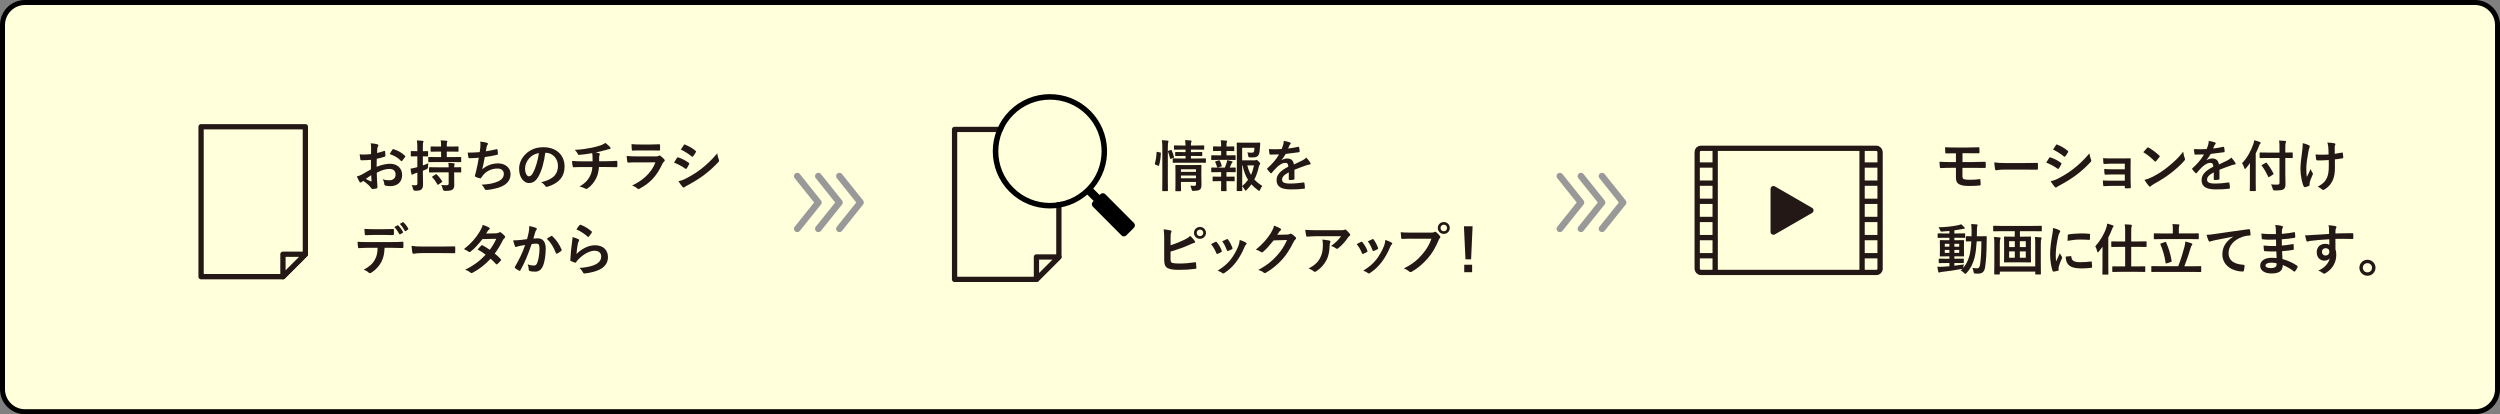 <?xml version="1.0" encoding="UTF-8"?><svg id="_レイヤー_2" xmlns="http://www.w3.org/2000/svg" viewBox="0 0 1000 165.69"><rect x="0" y="0" width="1000" height="165.69" fill="#808080" stroke="none"/><defs><style>.cls-1{stroke:#999;stroke-width:2.65px;}.cls-1,.cls-2{stroke-linecap:round;stroke-linejoin:round;}.cls-1,.cls-3{fill:none;}.cls-2,.cls-3{stroke:#231815;stroke-width:2.12px;}.cls-2,.cls-4{fill:#ffffdc;}.cls-3{stroke-miterlimit:10;}.cls-5,.cls-6,.cls-4{stroke-width:0px;}.cls-6{fill:#231815;}</style></defs><g id="object"><rect class="cls-4" x="1" y="1" width="998" height="163.69" rx="9" ry="9"/><path class="cls-5" d="m990,2c4.41,0,8,3.59,8,8v145.69c0,4.41-3.59,8-8,8H10c-4.41,0-8-3.59-8-8V10C2,5.59,5.59,2,10,2h980m0-2H10C4.48,0,0,4.48,0,10v145.69c0,5.52,4.48,10,10,10h980c5.52,0,10-4.48,10-10V10c0-5.52-4.48-10-10-10h0Z"/><path class="cls-6" d="m464.04,60.97c.29.07.33.11.31.36-.09,1.82-.31,3.49-.75,4.87-.07.22-.11.2-.36.09l-1.07-.44c-.29-.11-.31-.22-.24-.44.38-1.2.62-2.73.71-4.51,0-.22.04-.2.36-.13l1.04.22Zm.89-1.53c0-1.58-.02-2.29-.18-3.36.84.02,1.55.07,2.29.16.22.02.36.11.36.22,0,.16-.04.29-.11.44-.11.29-.16.84-.16,2.47v12.91c0,2.51.04,3.78.04,3.89,0,.25-.02.27-.24.27h-1.8c-.22,0-.24-.02-.24-.27,0-.11.04-1.38.04-3.87v-12.86Zm3.35.58c.24-.09.31-.07.4.13.38.87.69,1.73.91,2.64.07.22.04.27-.24.38l-.93.33c-.29.11-.36.11-.4-.13-.22-1.02-.49-1.84-.82-2.69-.09-.24-.07-.29.22-.38l.87-.29Zm4.07,5.07c-2.15,0-2.89.02-3.02.02-.22,0-.24,0-.24-.24v-1.27c0-.22.02-.24.24-.24.13,0,.87.04,3.02.04h1.87v-1.02h-1.11c-2,0-2.64.04-2.8.04-.22,0-.24-.02-.24-.27v-1.11c0-.22.02-.24.24-.24.16,0,.8.04,2.8.04h1.11v-1h-1.47c-2.09,0-2.8.04-2.93.04-.22,0-.24-.02-.24-.25v-1.2c0-.24.02-.27.24-.27.13,0,.84.04,2.93.04h1.47c-.02-.78-.07-1.4-.16-2.18.82.02,1.44.07,2.2.16.24.02.36.13.36.22,0,.22-.11.4-.16.58-.07.22-.09.58-.09,1.22h2.13c2.07,0,2.78-.04,2.91-.04.24,0,.27.02.27.27v1.2c0,.22-.02.25-.27.25-.13,0-.84-.04-2.91-.04h-2.13v1h1.51c1.98,0,2.64-.04,2.78-.04.22,0,.24.02.24.24v1.11c0,.25-.02.27-.24.27-.13,0-.8-.04-2.78-.04h-1.51v1.02h2.75c2.13,0,2.89-.04,3-.04.22,0,.24.02.24.24v1.27c0,.24-.02.24-.24.24-.11,0-.87-.02-3-.02h-6.78Zm8.2,5.73c0,1.11.04,2.4.04,3.09,0,.87-.13,1.47-.58,1.87-.38.33-.91.51-2.53.56-.69.02-.71.02-.87-.69-.09-.42-.29-1-.51-1.38.51.04,1.11.07,1.51.07.64,0,.78-.22.78-.67v-.89h-6.02v1.02c0,1.56.04,2.29.04,2.4,0,.25-.02.27-.27.27h-1.73c-.24,0-.27-.02-.27-.27,0-.11.04-.78.04-2.35v-5.2c0-1.55-.04-2.27-.04-2.4,0-.24.02-.27.27-.27.13,0,.8.04,2.75.04h4.42c1.96,0,2.6-.04,2.75-.04.22,0,.24.02.24.27,0,.13-.04.96-.04,2.6v1.98Zm-8.18-3.11v1.04h6.02v-1.04h-6.02Zm6.02,3.6v-1.09h-6.02v1.09h6.02Z"/><path class="cls-6" d="m488.46,62.13v-1.75h-.6c-1.71,0-2.27.04-2.4.04-.22,0-.24-.02-.24-.25v-1.4c0-.2.02-.22.24-.22.13,0,.69.04,2.4.04h.6v-.04c0-.93-.02-1.64-.16-2.44.82.02,1.56.07,2.2.16.24.02.36.11.36.22,0,.16-.07.27-.13.4-.11.2-.13.49-.13,1.11v.6h.49c1.71,0,2.27-.04,2.4-.04.2,0,.22.02.22.22v1.4c0,.22-.02.25-.22.25-.13,0-.69-.04-2.4-.04h-.49v1.75h.76c1.91,0,2.51-.04,2.64-.04.22,0,.24.02.24.27v1.38c0,.22-.02.25-.24.25-.13,0-.73-.04-2.64-.04h-4c-1.87,0-2.49.04-2.6.04-.24,0-.27-.02-.27-.25v-1.38c0-.24.02-.27.27-.27.11,0,.73.04,2.6.04h1.11Zm0,8.55v-1.82h-1.13c-1.87,0-2.49.04-2.6.04-.22,0-.24-.02-.24-.27v-1.38c0-.22.02-.24.24-.24.11,0,.73.04,2.6.04h2.62c.27-.64.51-1.31.71-1.96.09-.29.16-.62.22-1.04.62.11,1.29.27,1.87.44.22.07.31.13.31.24s-.07.2-.16.27c-.11.09-.22.27-.29.42-.24.62-.42,1.04-.71,1.62,1.47,0,2-.04,2.13-.04.22,0,.24.02.24.24v1.38c0,.24-.02.27-.24.27-.13,0-.73-.04-2.62-.04h-.82v1.82h.6c1.73,0,2.29-.04,2.42-.04.22,0,.24.02.24.24v1.38c0,.22-.02.25-.24.25-.13,0-.69-.04-2.42-.04h-.6v1.44c0,1.49.04,2.2.04,2.31,0,.22-.02.24-.24.24h-1.73c-.22,0-.24-.02-.24-.24,0-.13.04-.82.04-2.31v-1.44h-.73c-1.73,0-2.31.04-2.44.04-.22,0-.24-.02-.24-.25v-1.38c0-.22.02-.24.24-.24.13,0,.71.04,2.44.04h.73Zm-1.16-3.71c-.09.02-.18.04-.24.04-.11,0-.2-.09-.24-.25-.22-.73-.44-1.33-.71-1.89-.11-.25-.07-.27.2-.36l1.22-.38c.24-.07.31-.02.4.16.31.62.56,1.24.76,1.93.07.22.07.29-.22.38l-1.16.36Zm14.37-2.82c.36,0,.51-.02.62-.09s.2-.09.33-.09.31.07.84.6c.53.56.62.71.62.87,0,.18-.07.27-.16.38-.18.2-.27.36-.38.84-.44,1.96-1,3.62-1.8,5.13.89.98,1.93,1.8,3.18,2.58-.33.38-.62.89-.87,1.51-.16.33-.24.49-.38.49-.09,0-.22-.09-.44-.24-1-.75-1.87-1.53-2.67-2.4-.56.78-1.18,1.51-1.89,2.24-.22.2-.33.31-.44.31-.13,0-.22-.16-.4-.47-.31-.58-.64-1-.96-1.31.02,1.04.04,1.62.04,1.71,0,.2-.02.22-.24.22h-1.71c-.24,0-.27-.02-.27-.22,0-.16.04-1.62.04-4.64v-9.58c0-3.04-.04-4.55-.04-4.71,0-.22.02-.24.27-.24.13,0,1,.04,2.75.04h3.58c1.78,0,2.38-.04,2.51-.04.22,0,.31.07.29.29-.04.42-.04.76-.07,1.13-.09,1.84-.2,2.73-.49,3.33-.42.87-1.04,1.18-2.42,1.18-.38,0-.78,0-1.18-.02-.51-.04-.53-.04-.62-.58-.11-.64-.24-1.13-.36-1.42.64.09,1.2.13,1.73.13.58,0,.8-.13.93-.58.11-.38.16-.87.16-1.38h-4.91v5.02h4.78Zm-4.78,10.29c.93-.82,1.71-1.64,2.33-2.51-.98-1.53-1.71-3.38-2.18-5.78h-.16v8.29Zm2.02-8.29c.38,1.49.87,2.73,1.49,3.8.53-1.13.89-2.38,1.2-3.8h-2.69Z"/><path class="cls-6" d="m517.79,71.5c0,.24-.13.36-.42.4-.29.04-.96.11-1.58.11-.2,0-.29-.13-.29-.36,0-.8,0-1.91.02-2.71-1.98,1.02-2.69,1.89-2.69,2.95,0,.93.75,1.53,3.09,1.53,2.04,0,3.82-.2,5.53-.44.2-.02.29.04.31.25.11.51.2,1.29.2,1.82.02.27-.07.42-.24.42-1.91.25-3.35.29-5.51.29-3.64,0-5.58-1.09-5.58-3.67,0-2.13,1.33-3.69,4.69-5.42-.07-1.13-.33-1.58-1.33-1.53-1.04.04-2.04.71-3.07,1.6-.96.93-1.51,1.58-2.22,2.42-.11.13-.18.2-.27.2-.07,0-.16-.07-.24-.16-.31-.31-.98-1-1.27-1.47-.07-.09-.09-.16-.09-.2,0-.09.04-.16.16-.25,1.71-1.53,3.35-3.29,4.64-5.51-1.04.04-2.24.07-3.55.07-.2,0-.27-.11-.31-.36-.07-.36-.16-1.18-.22-1.84,1.69.09,3.42.07,5.11-.02.24-.6.44-1.13.67-1.91.09-.38.16-.76.16-1.36.98.16,1.96.4,2.53.62.18.07.27.22.27.38,0,.11-.04.24-.16.33-.13.11-.27.31-.38.53-.13.31-.24.6-.51,1.2,1.36-.16,2.71-.38,4.04-.69.24-.04.31.02.36.22.11.44.2.96.22,1.6.02.22-.07.31-.38.36-1.67.24-3.58.49-5.2.67-.51.82-1,1.64-1.67,2.47l.02.04c.71-.47,1.62-.69,2.22-.69,1.47,0,2.49.67,2.71,2.4.87-.4,2.13-.98,3.27-1.56.42-.22,1.13-.62,1.69-1.2.73.78,1.31,1.55,1.55,1.96.13.2.18.36.18.49,0,.18-.11.27-.33.31-.47.07-.91.18-1.36.33-1.44.51-2.89,1-4.78,1.78v3.58Z"/><path class="cls-6" d="m468.24,98.11c1.96-.64,3.64-1.29,5.42-2.16,1.2-.58,1.76-.93,2.38-1.6.78.64,1.51,1.55,1.84,2,.27.31.24.69-.2.8-.62.16-1.24.47-1.84.73-2.2,1-4.69,1.89-7.62,2.75v2.96c0,1.04.16,1.4.73,1.58.58.16,1.44.24,2.8.24,2.09,0,3.95-.16,6.27-.51.33-.04.38.04.4.31.07.62.13,1.47.13,1.93,0,.29-.13.38-.47.4-2.51.31-3.8.4-6.6.4-1.98,0-3.29-.2-4.22-.6-1.11-.47-1.58-1.51-1.58-3.33v-8.2c0-2.11-.04-2.96-.22-4.07,1.04.11,2.09.24,2.8.44.49.11.4.49.2.82-.18.36-.22.96-.22,2v3.09Zm14.15-4.96c0,1.33-1.07,2.38-2.4,2.38s-2.4-1.04-2.4-2.38,1.07-2.38,2.4-2.38,2.4,1.04,2.4,2.38Zm-3.71,0c0,.76.56,1.31,1.31,1.31s1.31-.55,1.31-1.31-.56-1.31-1.31-1.31-1.31.56-1.31,1.31Z"/><path class="cls-6" d="m486.17,96.75c.24-.11.4-.09.58.16.78.98,1.49,2.11,1.91,3.29.04.16.09.24.09.33,0,.13-.09.2-.27.31-.53.31-.91.49-1.42.69-.31.11-.44,0-.56-.31-.51-1.29-1.2-2.51-2.09-3.58.75-.42,1.29-.67,1.75-.89Zm12.2.29c.18.13.29.24.29.38s-.07.24-.24.4c-.33.29-.49.73-.67,1.13-.96,2.27-2.11,4.29-3.35,5.91-1.47,1.87-2.69,3.04-4.58,4.29-.18.13-.36.24-.53.24-.11,0-.24-.04-.36-.16-.56-.44-1.07-.69-1.89-.93,2.67-1.76,4-2.89,5.33-4.62,1.11-1.44,2.36-3.62,3-5.35.29-.82.42-1.31.51-2.35.93.29,1.93.69,2.49,1.07Zm-7.71-1.36c.24-.11.4-.09.58.18.6.78,1.36,2.18,1.71,3.24.11.33.07.44-.22.6-.42.24-.91.47-1.53.69-.24.09-.33-.02-.44-.33-.51-1.31-1.02-2.38-1.87-3.55.89-.42,1.4-.67,1.78-.82Z"/><path class="cls-6" d="m514.89,93.82c.58-.02.87-.11,1.11-.27.09-.07.18-.09.29-.09s.22.04.36.13c.56.36,1.07.78,1.51,1.2.2.18.29.36.29.51,0,.18-.11.33-.27.47-.31.24-.53.56-.73.96-1.49,3.02-2.91,5.18-4.4,6.87-1.91,2.16-4.55,4.31-6.75,5.53-.13.09-.24.11-.36.11-.18,0-.33-.09-.51-.24-.55-.44-1.24-.78-2.11-1.02,3.47-1.91,5.22-3.31,7.4-5.67,1.75-1.96,2.78-3.47,4.11-6.31l-5.38.16c-1.82,2.24-2.93,3.51-4.2,4.55-.16.16-.31.25-.47.25-.11,0-.22-.04-.33-.13-.56-.4-1.38-.8-2.13-.96,2.89-2.36,4.6-4.42,5.98-6.6.73-1.24,1.07-1.93,1.31-3,1.27.44,2.11.82,2.6,1.18.16.11.22.25.22.38s-.07.27-.25.38c-.22.13-.38.38-.55.6-.24.38-.47.71-.73,1.11l4-.09Z"/><path class="cls-6" d="m526.82,94.48c-1.27,0-2.62.09-3.93.18-.27.02-.36-.13-.4-.33-.18-.62-.31-1.73-.4-2.4,1.51.11,2.73.16,4.51.16h9.53c.93,0,1.31-.04,1.53-.13.11-.04.31-.16.42-.16.18,0,.36.13.51.31.49.42.91.89,1.33,1.4.11.13.18.27.18.4,0,.18-.11.33-.31.47-.24.18-.42.4-.6.64-1.04,1.58-2.42,3.11-3.91,4.29-.13.13-.29.2-.47.2s-.38-.09-.53-.22c-.55-.44-1.11-.69-1.84-.91,1.78-1.33,2.87-2.29,3.98-3.89h-9.6Zm1.24,8.67c.84-1.58,1.09-3.09,1.09-5.24,0-.82-.04-1.33-.22-2.09,1.09.11,2.24.27,2.87.42.29.07.38.22.38.42,0,.13-.04.27-.11.4-.16.31-.18.53-.2.91-.07,2.16-.29,4.13-1.31,6.11-.87,1.67-2.2,3.24-4.04,4.42-.2.13-.4.22-.62.22-.16,0-.31-.07-.44-.2-.53-.47-1.18-.82-2.02-1.13,2.42-1.27,3.69-2.47,4.64-4.24Z"/><path class="cls-6" d="m544.42,96.75c.25-.11.4-.09.58.16.78.98,1.49,2.11,1.91,3.29.04.16.09.24.09.33,0,.13-.09.2-.27.31-.53.31-.91.49-1.42.69-.31.11-.44,0-.55-.31-.51-1.29-1.2-2.51-2.09-3.58.76-.42,1.29-.67,1.75-.89Zm12.2.29c.18.13.29.24.29.38s-.07.24-.24.4c-.33.29-.49.73-.67,1.13-.96,2.27-2.11,4.29-3.35,5.91-1.47,1.87-2.69,3.04-4.58,4.29-.18.13-.36.24-.53.24-.11,0-.25-.04-.36-.16-.56-.44-1.07-.69-1.89-.93,2.67-1.76,4-2.89,5.33-4.62,1.11-1.44,2.35-3.62,3-5.35.29-.82.42-1.31.51-2.35.93.29,1.93.69,2.49,1.07Zm-7.71-1.36c.24-.11.4-.09.58.18.6.78,1.35,2.18,1.71,3.24.11.33.07.44-.22.6-.42.24-.91.47-1.53.69-.24.09-.33-.02-.44-.33-.51-1.31-1.02-2.38-1.87-3.55.89-.42,1.4-.67,1.78-.82Z"/><path class="cls-6" d="m564.57,95.46c-1.44,0-2.71.07-3.67.11-.29.02-.38-.13-.42-.44-.07-.44-.16-1.6-.2-2.24,1,.11,2.18.16,4.27.16h7.93c.67,0,.91-.04,1.22-.22.13-.09.27-.13.38-.13.13,0,.27.04.38.16.58.47,1.13,1,1.51,1.53.11.16.18.29.18.44,0,.13-.07.27-.22.42-.2.2-.31.42-.51.87-1.09,2.62-2.44,5.07-4.31,7.22-1.91,2.18-4.07,4.02-6.31,5.29-.2.13-.4.2-.6.2-.18,0-.38-.07-.56-.24-.51-.49-1.24-.89-2.07-1.22,3.24-1.64,5.22-3.18,7.26-5.55,1.73-1.98,2.87-3.87,3.75-6.33h-8.02Zm15.35-4.27c0,1.33-1.07,2.38-2.4,2.38s-2.4-1.04-2.4-2.38,1.07-2.38,2.4-2.38,2.4,1.04,2.4,2.38Zm-3.71,0c0,.76.55,1.31,1.31,1.31s1.31-.55,1.31-1.31-.55-1.31-1.31-1.31-1.31.56-1.31,1.31Z"/><path class="cls-6" d="m588.43,103.73h-2.24l-.62-13.22h3.47l-.6,13.22Zm.42,2.16v3h-3.16v-3h3.16Z"/><path class="cls-6" d="m784.99,64.82h4.13c1.67,0,3.47-.04,4.89-.11.2,0,.24.11.27.4.04.53.04,1.13,0,1.67-.02.38-.09.42-.42.4-1.56-.02-3.27-.04-4.73-.04h-4.15v3.35c0,.69.2,1.02.6,1.18.47.16,1.13.24,2.42.24s2.91-.09,3.91-.27c.2,0,.27.09.27.33.04.4.07,1.07.07,1.75,0,.38-.11.44-.44.47-.8.11-2.33.2-4.13.2-1.93,0-3.02-.22-3.84-.6-1.02-.47-1.47-1.31-1.47-2.71v-3.96h-1.42c-1.96,0-3.6.07-4.62.11-.29.02-.36-.13-.38-.42-.09-.49-.11-1.38-.16-2.11,1.36.11,3.11.13,5.18.13h1.4v-3.51c-2.13,0-3.09,0-3.87.04-.29,0-.38-.11-.38-.4-.07-.67-.09-1.38-.09-2.07,1.07.09,2.82.11,4.53.11h4.49c1.75,0,3.18-.04,4.38-.09.27,0,.33.11.33.38.02.53.04,1.11.04,1.64,0,.31-.11.4-.47.38-1.31,0-2.82-.02-4.29-.02h-2.04v3.51Z"/><path class="cls-6" d="m801.81,67.84c-2.2,0-3.04.27-3.27.27-.27,0-.44-.13-.51-.47-.11-.51-.24-1.55-.33-2.69,1.44.22,2.55.27,4.8.27h7.15c1.69,0,3.4-.04,5.11-.07.33-.02.4.04.4.31.04.67.04,1.42,0,2.09,0,.27-.09.36-.4.33-1.67-.02-3.31-.04-4.95-.04h-8Z"/><path class="cls-6" d="m819.68,63.15c.11-.16.22-.27.42-.22,1.67.55,3,1.27,4.27,2.18.16.11.24.2.24.33,0,.07-.04.16-.09.24-.25.6-.62,1.18-.98,1.69-.11.13-.2.22-.29.22s-.16-.04-.27-.13c-1.42-1.04-2.87-1.78-4.49-2.42.56-.89.91-1.53,1.18-1.89Zm3.6,8.24c2.11-1.11,3.93-2.16,6.09-3.84,1.78-1.36,4.15-3.49,6.4-6.2.13.98.31,1.53.64,2.49.07.16.11.29.11.42,0,.18-.07.33-.24.51-2.07,2.22-3.47,3.44-5.64,5.13-1.93,1.47-4,2.73-6.64,4.18-.53.29-1.07.53-1.29.76-.13.13-.24.18-.36.18-.16,0-.31-.09-.44-.27-.47-.47-1.07-1.33-1.64-2.27.93-.18,1.71-.42,3.02-1.09Zm-.91-13.35c.16-.27.29-.31.56-.18,1.42.58,2.95,1.4,4.18,2.47.13.09.18.2.18.29s-.02.18-.09.29c-.31.56-.76,1.27-1.13,1.67-.07.11-.16.13-.22.13-.11,0-.22-.07-.33-.16-1.15-.96-2.89-2.09-4.31-2.73.38-.58.8-1.2,1.18-1.78Z"/><path class="cls-6" d="m849.91,65.46h-5.13c-1.04,0-2.11.11-3.11.13-.2.02-.31-.16-.33-.51-.04-.55-.07-.98-.11-1.82,1.27.11,1.96.11,3.55.11h3.87c1.09,0,2.31,0,3.29-.04.27,0,.36.13.33.36,0,1-.04,1.93-.04,2.91v5.13c0,1,.04,2.02.09,3.16,0,.33-.11.4-.49.42-.36.02-1.07.04-1.51.04-.36,0-.4-.07-.4-.33v-.67h-5.27c-1.04,0-2.04.04-3.07.11-.22,0-.29-.11-.31-.44-.07-.44-.11-1.09-.11-1.84,1.2.09,2.29.09,3.58.09h5.18v-2.49h-4.71c-1,0-2.09.04-3.04.09-.27,0-.36-.13-.38-.49-.07-.44-.09-1.02-.09-1.78,1.2.09,2.02.11,3.47.11h4.75v-2.24Z"/><path class="cls-6" d="m858.87,59.13c.09-.11.2-.18.31-.18.09,0,.18.04.29.11,1.13.6,2.98,1.96,4.24,3.16.13.13.2.22.2.31s-.04.18-.13.29c-.33.44-1.07,1.33-1.38,1.67-.11.11-.18.18-.27.18s-.18-.07-.29-.18c-1.33-1.38-2.93-2.64-4.53-3.62.49-.6,1.13-1.29,1.56-1.73Zm1.93,11.71c2.71-1.4,4.15-2.33,6.4-4.13,2.71-2.2,4.2-3.62,6.09-6.04.13,1.11.33,1.87.62,2.6.07.16.11.29.11.42,0,.2-.11.38-.36.67-1.18,1.38-3.09,3.15-5.11,4.71-1.84,1.44-3.71,2.69-6.71,4.36-1,.6-1.29.82-1.49,1.02-.13.13-.27.22-.4.22-.11,0-.24-.09-.38-.25-.56-.62-1.24-1.53-1.78-2.47,1.13-.31,1.82-.51,3-1.11Z"/><path class="cls-6" d="m887.79,71.5c0,.24-.13.36-.42.4-.29.04-.96.11-1.58.11-.2,0-.29-.13-.29-.36,0-.8,0-1.91.02-2.71-1.98,1.02-2.69,1.89-2.69,2.95,0,.93.75,1.53,3.09,1.53,2.04,0,3.82-.2,5.53-.44.2-.02.29.04.31.25.11.51.2,1.29.2,1.82.02.27-.07.42-.24.42-1.91.25-3.36.29-5.51.29-3.64,0-5.58-1.09-5.58-3.67,0-2.13,1.33-3.69,4.69-5.42-.07-1.13-.33-1.58-1.33-1.53-1.04.04-2.04.71-3.07,1.6-.96.93-1.51,1.58-2.22,2.42-.11.13-.18.2-.27.2-.07,0-.16-.07-.24-.16-.31-.31-.98-1-1.27-1.47-.07-.09-.09-.16-.09-.2,0-.09.04-.16.16-.25,1.71-1.53,3.36-3.29,4.64-5.51-1.04.04-2.24.07-3.55.07-.2,0-.27-.11-.31-.36-.07-.36-.16-1.18-.22-1.84,1.69.09,3.42.07,5.11-.02.24-.6.44-1.13.67-1.91.09-.38.16-.76.16-1.36.98.16,1.96.4,2.53.62.18.07.27.22.27.38,0,.11-.04.24-.16.33-.13.11-.27.31-.38.53-.13.31-.24.6-.51,1.2,1.35-.16,2.71-.38,4.04-.69.25-.04.31.02.36.22.11.44.2.96.22,1.6.02.22-.07.31-.38.36-1.67.24-3.58.49-5.2.67-.51.82-1,1.64-1.67,2.47l.02.04c.71-.47,1.62-.69,2.22-.69,1.47,0,2.49.67,2.71,2.4.87-.4,2.13-.98,3.27-1.56.42-.22,1.13-.62,1.69-1.2.73.78,1.31,1.55,1.55,1.96.13.2.18.36.18.49,0,.18-.11.27-.33.31-.47.07-.91.18-1.36.33-1.44.51-2.89,1-4.78,1.78v3.58Z"/><path class="cls-6" d="m899.96,67.79c0-.8,0-1.67.02-2.58-.49.71-1.02,1.4-1.6,2.09-.18.2-.29.29-.38.29-.11,0-.18-.11-.27-.36-.2-.75-.55-1.47-.89-1.98,2.04-2.09,3.51-4.84,4.47-7.55.18-.53.31-1.04.38-1.6.87.22,1.58.42,2.24.69.24.09.36.18.36.33s-.07.24-.24.4c-.16.13-.27.33-.45.89-.4,1-.82,1.98-1.31,2.96v11.46c0,2.16.04,3.24.04,3.35,0,.22-.02.25-.24.25h-1.93c-.22,0-.24-.02-.24-.25,0-.13.04-1.2.04-3.35v-5.04Zm7.15-4.6c-2.13,0-2.89.04-3.02.04-.22,0-.24-.02-.24-.24v-1.76c0-.22.02-.24.24-.24.13,0,.89.04,3.02.04h4.69v-1.67c0-1.44-.02-2.27-.16-3.16.82.02,1.64.07,2.44.16.22.02.36.13.36.24,0,.2-.09.33-.16.49-.11.27-.16.71-.16,2.2v1.73c1.91,0,2.6-.04,2.73-.04.22,0,.24.02.24.24v1.76c0,.22-.02.24-.24.24-.13,0-.82-.04-2.73-.04v6.15c0,1.56.07,3.04.07,4.27,0,1.13-.16,1.6-.73,2.07-.47.38-1.4.51-3.55.51q-.69,0-.84-.69c-.18-.71-.38-1.29-.67-1.73.87.07,1.89.11,2.56.09.62,0,.84-.2.84-.73v-9.93h-4.69Zm.64,7.58c-.13.09-.22.13-.27.13-.07,0-.11-.07-.18-.2-.78-1.64-1.58-3.07-2.58-4.38-.16-.2-.13-.22.16-.4l1.4-.8c.22-.13.27-.09.42.07,1.02,1.27,1.87,2.6,2.69,4.22.11.2.04.25-.2.4l-1.44.96Z"/><path class="cls-6" d="m923.82,74.08c0,.16-.07.22-.29.31-.67.29-1.07.4-1.53.47-.27.04-.38-.02-.51-.29-.71-1.42-1.31-4.58-1.31-6.89,0-1.8.2-3.84.67-7.11.13-1.02.25-2.02.25-3.31,1.02.24,1.75.49,2.33.78.36.18.49.33.49.49,0,.09,0,.2-.13.44-.11.29-.27.89-.42,1.64-.42,2.4-.84,4.71-.84,6.66,0,1.42.04,2.69.22,3.51.56-1.18.96-1.93,1.49-3.18.31.84.51,1.13.73,1.49.13.16.2.29.2.42,0,.16-.04.29-.27.73-.6,1.33-.78,1.93-1,2.71-.04.18-.07.42-.07.58v.53Zm7.69-10.06c-1.18.09-2.02.13-2.67.13-.47.02-1.04.02-1.87,0-.31,0-.49-.11-.51-.36-.09-.44-.13-1.04-.24-2.02.82.09,1.93.11,2.75.11.62,0,1.67-.02,2.47-.09-.04-1.11-.04-2.11-.13-2.95-.09-.78-.16-1.22-.38-1.82,1.31.04,2.35.16,2.87.31.24.07.36.18.36.36,0,.16-.07.29-.16.45-.07.13-.11.49-.11.93v2.47c.96-.13,1.91-.29,2.84-.49.27-.07.38-.02.4.2.09.56.13,1.09.18,1.67.02.29-.09.38-.29.4-1.07.2-2.04.33-3.07.44l.02,3.42c.02,2.07-.33,3.84-.98,5.15-.69,1.47-1.8,2.64-3.18,3.44-.25.16-.4.2-.56.2-.18,0-.27,0-.44-.2-.4-.36-.98-.73-1.73-1.09,2.09-1.11,3.09-2.13,3.75-3.69.49-1.13.71-2.64.69-4.96l-.02-2.02Z"/><path class="cls-6" d="m781.75,106.3c1.2-.13,2.47-.31,3.78-.53-.09.36-.16.69-.2,1.02l-.07.4c1.16-1.33,1.96-2.93,2.53-4.98.33-1.27.6-3.22.73-5.67-1.31.02-1.8.04-1.91.04-.24,0-.27-.02-.27-.24v-1.62c0-.22.02-.25.27-.25.11,0,.62.04,2,.04,0-.58.02-1.16.02-1.78,0-1.38-.02-2.07-.16-3.13.8.02,1.44.07,2.22.16.22.02.33.11.33.24,0,.18-.07.33-.13.53-.09.22-.13.91-.13,2.27,0,.6,0,1.16-.02,1.71h1.27c1.71,0,2.29-.04,2.42-.04.22,0,.27.04.27.27-.04.76-.04,1.4-.04,2.11-.02,4.27-.22,7.55-.64,10.17-.29,1.67-1.11,2.44-2.82,2.44-.47,0-.84-.02-1.22-.04q-.51-.04-.58-.78c-.09-.56-.22-1.04-.44-1.49.73.11,1.27.18,1.84.18.67,0,1.04-.36,1.2-1.4.36-2.15.53-5.15.56-9.4h-1.87c-.16,2.6-.44,4.78-.82,6.38-.62,2.53-1.75,4.69-3.29,6.33-.22.22-.36.33-.47.33s-.22-.11-.42-.31c-.44-.51-.93-.84-1.42-1.07.24-.22.49-.44.71-.69-.11.04-.24.07-.42.09-2.36.47-5.24.89-7.75,1.16-.33.04-.71.09-.82.16-.13.07-.24.13-.38.13s-.24-.13-.31-.38c-.13-.58-.27-1.29-.38-1.96.89.04,1.51.02,2.33-.02.78-.04,1.62-.09,2.51-.18v-1.29h-1.31c-1.93,0-2.58.04-2.71.04-.22,0-.24-.02-.24-.22v-1.33c0-.22.02-.24.24-.24.13,0,.78.04,2.71.04h1.31v-.96h-.89c-1.89,0-2.53.04-2.67.04-.25,0-.27-.02-.27-.24,0-.16.04-.67.04-1.84v-2.38c0-1.2-.04-1.71-.04-1.82,0-.22.02-.25.27-.25.13,0,.78.04,2.67.04h.89v-.98h-1.64c-2,0-2.69.04-2.82.04-.22,0-.24-.02-.24-.24v-1.31c0-.22.02-.25.24-.25.13,0,.82.04,2.82.04h1.64v-1c-.96.09-1.91.18-2.87.22-.62.04-.64.02-.82-.49-.18-.49-.42-.84-.69-1.2,3.16-.09,5.55-.36,7.86-.84.49-.11.89-.24,1.22-.38.51.42.96.84,1.27,1.22.13.16.18.24.18.4,0,.13-.18.22-.47.22-.27,0-.64.09-1,.16-.89.18-1.78.33-2.69.44v1.24h1.29c1.98,0,2.67-.04,2.8-.04.2,0,.22.02.22.25v1.31c0,.22.02.24-.18.24-.13,0-.87-.04-2.84-.04h-1.29v.98h.96c1.87,0,2.51-.04,2.67-.04.22,0,.25.02.25.25,0,.11-.04.62-.04,1.82v2.38c0,1.18.04,1.71.04,1.84,0,.22-.02.24-.25.24-.16,0-.8-.04-2.67-.04h-.96v.96h.82c1.91,0,2.58-.04,2.71-.04.22,0,.24.02.24.24v1.33c0,.2-.02.22-.24.22-.13,0-.8-.04-2.71-.04h-.82v1.07Zm-2-7.62v-1.16h-1.84v1.16h1.84Zm0,2.47v-1.18h-1.84v1.18h1.84Zm2-3.62v1.16h1.93v-1.16h-1.93Zm1.93,2.44h-1.93v1.18h1.93v-1.18Z"/><path class="cls-6" d="m800.33,92.48c-2,0-2.69.04-2.82.04-.22,0-.24-.02-.24-.22v-1.71c0-.24.02-.27.24-.27.13,0,.82.04,2.82.04h13.33c2.02,0,2.69-.04,2.82-.04.22,0,.24.02.24.27v1.71c0,.2-.02.22-.24.22-.13,0-.8-.04-2.82-.04h-5.69v2.18h1.36c2,0,2.67-.04,2.8-.04.25,0,.27.02.27.27,0,.13-.04.82-.04,2.4v5.04c0,1.55.04,2.27.04,2.4,0,.22-.02.24-.27.24-.13,0-.8-.04-2.8-.04h-4.67c-1.98,0-2.64.04-2.8.04-.22,0-.25-.02-.25-.24,0-.13.04-.84.04-2.4v-5.04c0-1.58-.04-2.27-.04-2.4,0-.25.02-.27.25-.27.16,0,.82.04,2.8.04h1.24v-2.18h-5.58Zm13.77,5.53c0-1.07-.02-2.38-.13-3.24.84.04,1.53.09,2.24.18.27.04.42.13.42.33,0,.16-.04.29-.13.42-.13.2-.18.87-.18,2.33v7.09c0,2.82.04,4.29.04,4.42,0,.22-.02.24-.24.24h-1.78c-.22,0-.24-.02-.24-.24v-.89h-14.17v.89c0,.22-.02.24-.25.24h-1.75c-.22,0-.24-.02-.24-.24,0-.16.04-1.58.04-4.38v-7.26c0-1.13-.02-2.38-.13-3.13.87.04,1.51.09,2.22.18.27.04.42.16.42.33,0,.2-.09.33-.16.47-.13.22-.16.96-.16,2.31v8.51h14.17v-8.55Zm-8.18.82v-2.35h-2.27v2.35h2.27Zm0,4.27v-2.55h-2.27v2.55h2.27Zm2.02-6.62v2.35h2.38v-2.35h-2.38Zm2.38,4.07h-2.38v2.55h2.38v-2.55Z"/><path class="cls-6" d="m823.58,92c.38.2.51.33.51.53,0,.16-.04.22-.33.67-.22.4-.33.71-.53,1.58-.62,2.75-.93,5.49-.93,7.18,0,1.09.04,1.82.13,2.6.47-1.02.87-1.75,1.51-3.31.18.56.47.91.78,1.4.07.11.16.25.16.33,0,.16-.04.24-.11.36-.51,1.16-.93,2.11-1.27,3.35-.04.13-.07.38-.07.69,0,.27.04.44.04.62,0,.16-.09.25-.29.29-.56.16-1.18.29-1.82.36-.16.02-.24-.09-.29-.24-.62-1.56-1.02-4.38-1.02-6.62,0-2,.24-4.42.76-7.29.29-1.64.4-2.38.4-3.31,1,.24,1.71.47,2.38.82Zm4.75,10.46c.18-.02.22.09.22.33.13,1.53,1.2,2.09,3.62,2.09,1.67,0,2.75-.11,4.24-.29.22-.02.27,0,.31.29.07.47.13,1.33.13,1.91,0,.27,0,.29-.38.33-1.51.18-2.58.24-3.62.24-3.29,0-4.82-.53-5.78-1.84-.56-.71-.78-1.84-.78-2.89l2.02-.18Zm-1.24-8.31c.02-.27.09-.33.31-.38,1.31-.24,3.8-.4,4.82-.4,1.33,0,2.35.04,3.29.13.47.02.51.07.51.29,0,.67,0,1.27-.04,1.89-.02.2-.09.29-.29.27-1.33-.09-2.49-.13-3.62-.13-1.49,0-2.93.13-5.04.51.02-1.24.02-1.8.07-2.18Z"/><path class="cls-6" d="m841,101.1c0-.71,0-1.56.02-2.38-.49.69-1,1.33-1.51,1.93-.16.18-.29.27-.4.27s-.2-.13-.24-.38c-.16-.78-.49-1.6-.75-2.02,1.89-2.11,3.6-4.89,4.42-7.53.18-.51.29-1.02.33-1.56.78.2,1.6.44,2.22.71.24.09.36.18.36.33s-.09.27-.24.4c-.13.13-.22.31-.42.87-.4,1.07-.89,2.18-1.47,3.27v11.2c0,2.18.04,3.27.04,3.38,0,.22-.02.25-.27.25h-1.87c-.24,0-.27-.02-.27-.25,0-.13.04-1.2.04-3.38v-5.11Zm7.15,7.64c-2.16,0-2.89.04-3.02.04-.2,0-.22-.02-.22-.27v-1.73c0-.22.02-.25.22-.25.13,0,.87.04,3.02.04h1.91v-7.82h-2.27c-2.18,0-2.91.04-3.04.04-.22,0-.24-.02-.24-.27v-1.73c0-.22.02-.24.24-.24.13,0,.87.04,3.04.04h2.27v-3.47c0-1.58,0-2.38-.16-3.38.87.02,1.75.07,2.51.16.22.02.36.13.36.24,0,.16-.07.29-.13.44-.11.29-.16.84-.16,2.49v3.51h2.87c2.18,0,2.93-.04,3.04-.04.22,0,.24.02.24.24v1.73c0,.25-.02.27-.24.27-.11,0-.87-.04-3.04-.04h-2.87v7.82h2.36c2.13,0,2.87-.04,3-.04.24,0,.27.02.27.25v1.73c0,.25-.02.27-.27.27-.13,0-.87-.04-3-.04h-6.69Z"/><path class="cls-6" d="m863.49,108.75c-1.96,0-2.62.04-2.75.04-.2,0-.22-.02-.22-.24v-1.87c0-.22.02-.24.22-.24.13,0,.8.04,2.75.04h7.8c1.07-2.69,1.84-5.33,2.49-7.75.18-.75.29-1.35.36-2.13.96.25,1.8.47,2.53.76.2.07.27.18.27.31,0,.18-.11.33-.22.45-.2.22-.31.53-.42.89-.78,2.67-1.62,5.11-2.56,7.49h3.75c1.96,0,2.62-.04,2.75-.04.22,0,.24.02.24.24v1.87c0,.22-.02.24-.24.24-.13,0-.8-.04-2.75-.04h-14Zm1.24-13.11c-2.09,0-2.82.04-2.96.04-.22,0-.24-.02-.24-.27v-1.8c0-.24.02-.27.24-.27.13,0,.87.04,2.96.04h4.4v-1.71c0-.91-.02-1.49-.16-2.04.82,0,1.64.04,2.44.11.2.02.36.13.36.24,0,.16-.07.27-.13.44s-.11.51-.11,1.24v1.71h4.75c2.11,0,2.84-.04,2.98-.04.22,0,.25.02.25.27v1.8c0,.24-.02.27-.25.27-.13,0-.87-.04-2.98-.04h-11.55Zm1.29,1.16c.29-.11.33-.09.42.13.93,2.15,1.76,4.51,2.22,7.46.04.22.04.29-.27.38l-1.73.58c-.31.11-.38.09-.42-.16-.4-2.8-1.04-5.02-2.09-7.46-.09-.22-.07-.25.25-.36l1.62-.58Z"/><path class="cls-6" d="m893.22,94.66c-2.71.51-5.09.98-7.46,1.47-.84.2-1.07.24-1.4.36-.16.07-.31.18-.49.18-.16,0-.33-.13-.42-.33-.29-.6-.53-1.38-.82-2.4,1.13-.04,1.8-.13,3.53-.38,2.73-.4,7.62-1.13,13.35-1.89.33-.04.45.09.47.24.11.51.22,1.33.24,1.96,0,.27-.13.33-.42.33-1.04.07-1.75.18-2.71.49-3.78,1.29-5.67,3.89-5.67,6.55,0,2.87,2.04,4.42,5.91,4.67.36,0,.49.09.49.33,0,.58-.09,1.36-.25,1.91-.07.33-.16.47-.42.47-3.91,0-8.2-2.24-8.2-6.87,0-3.15,1.58-5.29,4.27-7.04v-.04Z"/><path class="cls-6" d="m910.51,100.57c-1.53.04-3.04.04-4.58-.09-.24,0-.33-.09-.36-.38-.09-.49-.13-1.38-.13-1.89,1.64.2,3.33.25,5,.18-.02-.84-.02-1.71-.04-2.55-2.13.07-3.73.07-5.31-.11-.25,0-.36-.09-.38-.31-.07-.56-.11-1.09-.16-2,1.93.22,3.87.22,5.82.22,0-.82-.02-1.4-.04-2.16-.04-.51-.09-.91-.27-1.49,1.18.07,2.13.2,2.8.4.27.09.4.4.24.67-.16.31-.31.69-.33,1.07-.02.44-.02.75-.04,1.42,2.07-.16,3.55-.4,4.87-.67.27-.07.36,0,.38.27.09.62.11,1.22.11,1.62,0,.29-.07.33-.24.36-1.58.27-3,.44-5.13.58,0,.89.02,1.71.02,2.51,1.69-.11,2.75-.33,4.35-.58.27-.07.33-.02.36.18.02.42.07,1.16.07,1.82,0,.22-.09.29-.33.31-1.47.24-2.49.4-4.36.53.04,1.02.09,2.11.16,3.13,2.13.6,3.95,1.4,5.89,2.69.22.2.22.27.16.53-.16.42-.62,1.24-.98,1.64-.09.13-.18.18-.29.18-.07,0-.16-.02-.24-.11-1.36-1.07-2.73-1.84-4.42-2.53-.02,2.4-1.47,3.38-4.51,3.38-2.89,0-4.53-1.27-4.53-3.11s1.76-3.16,4.44-3.16c.56,0,1.09,0,2.13.09-.04-.98-.09-1.89-.11-2.64Zm-1.91,4.49c-1.62,0-2.4.47-2.4,1.18,0,.58.67,1,2.2,1,.89,0,1.71-.27,2.02-.67.18-.24.24-.62.24-1.24-.64-.16-1.44-.27-2.07-.27Z"/><path class="cls-6" d="m931.64,91.71c-.04-.64-.09-.96-.27-1.62,1,.07,2.07.2,2.6.31.38.07.62.22.62.42,0,.18-.07.29-.2.51-.07.13-.13.36-.18.64-.02.29-.02.58-.04,1.42,2.4-.09,4.69-.11,6.82-.11.27,0,.31.04.33.33.02.56.02,1.13,0,1.69,0,.24-.11.31-.38.29-2.31-.07-4.47-.07-6.78-.04,0,1.36,0,2.78.02,4.13.22.6.33,1.47.33,2.2,0,2.58-1.04,5.27-3.96,7.18-.38.25-.67.42-.87.42s-.44-.16-.67-.33c-.51-.42-1.11-.71-1.69-.89,2.6-1.16,4.16-3.02,4.55-4.89-.44.64-1.36.89-2.09.89-1.76,0-3.09-1.27-3.09-3.4s1.55-3.33,3.35-3.33c.67,0,1.33.13,1.69.44,0-.78-.02-1.53-.02-2.27-2.8.16-5.93.42-7.69.67-.49.07-.84.27-1.04.27-.22,0-.31-.09-.38-.31-.18-.45-.38-1.33-.56-2.24.82.09,1.53,0,2.71-.09,1.36-.11,4.22-.29,6.89-.44-.02-.69-.02-1.24-.04-1.84Zm-2.84,9c0,.98.62,1.51,1.42,1.51s1.51-.51,1.51-1.53c0-.91-.58-1.42-1.47-1.42-.69,0-1.47.47-1.47,1.44Z"/><path class="cls-6" d="m950.2,107.1c0,1.78-1.44,3.2-3.22,3.2s-3.22-1.42-3.22-3.2,1.44-3.2,3.22-3.2,3.22,1.42,3.22,3.2Zm-5.07,0c0,1.04.8,1.84,1.84,1.84s1.84-.8,1.84-1.84-.8-1.84-1.84-1.84-1.84.8-1.84,1.84Z"/><polyline class="cls-1" points="318.91 91.52 327.34 80.99 318.91 70.45"/><polyline class="cls-1" points="327.34 91.52 335.77 80.99 327.34 70.45"/><polyline class="cls-1" points="335.77 91.52 344.2 80.99 335.77 70.45"/><polyline class="cls-1" points="623.95 91.52 632.38 80.99 623.95 70.45"/><polyline class="cls-1" points="632.38 91.52 640.81 80.99 632.38 70.45"/><polyline class="cls-1" points="640.81 91.52 649.24 80.99 640.81 70.45"/><path class="cls-6" d="m148.37,63.93c-1.11.09-2.24.18-3.73.18-.38,0-.49-.13-.53-.47-.07-.42-.16-1.16-.24-1.93.58.09,1.16.11,1.73.11.93,0,1.89-.09,2.82-.18,0-.73.02-1.58.02-2.53,0-.58-.02-1.22-.16-1.8,1.11.07,2.04.22,2.64.4.27.07.44.22.44.42,0,.09-.04.2-.13.36-.16.29-.27.58-.31.87-.07.58-.09,1.13-.11,1.84.98-.2,1.89-.49,2.84-.82.2-.07.36-.02.38.2.09.56.13,1.16.13,1.73,0,.22-.07.29-.29.36-1.47.47-1.84.58-3.18.84-.02,1.07-.02,2.16-.04,3.22,2.09-.89,4.04-1.24,5.47-1.22,2.75.02,4.73,1.78,4.73,4.44,0,2.84-1.82,4.51-4.82,4.51-.64,0-1.36-.09-1.82-.2-.36-.09-.49-.31-.49-.67-.04-.49-.2-1.24-.67-1.89,1.07.36,1.96.4,2.78.4,1.24,0,2.4-.71,2.4-2.29,0-1.44-.89-2.24-2.44-2.24-1.27,0-2.8.33-5.09,1.51.02.93.04,1.69.09,2.67.07.98.18,2.38.18,2.89,0,.31.04.64-.33.73-.49.13-1.2.24-1.64.27-.24.02-.33-.16-.53-.44-.6-.82-1.75-1.89-3.15-2.84-.24.13-.51.31-.71.49-.11.11-.27.16-.38.16-.18,0-.36-.13-.49-.36-.24-.4-.69-1.33-1.02-2.07.58-.13,1.31-.38,2.04-.78.96-.53,2-1.13,3.62-2.07v-3.8Zm-2.07,7.64c.62.33,1.38.71,2.09,1,.18.04.24.02.22-.18-.04-.58-.09-1.6-.13-2.33-.62.42-1.38.93-2.18,1.51Zm10.62-11.66c.16-.25.22-.31.38-.27,2.04.6,3.55,1.53,4.71,2.71.09.09.13.16.13.22s-.04.13-.09.22c-.29.44-.87,1.13-1.2,1.58-.07.09-.38.11-.44,0-1.18-1.31-2.73-2.13-4.51-2.73.29-.6.64-1.18,1.02-1.73Z"/><path class="cls-6" d="m169.15,69.17c0,2.11.07,3.31.07,4.42,0,1.24-.2,1.84-.71,2.22-.49.36-1.02.47-2.4.49q-.71,0-.87-.67c-.16-.64-.36-1.2-.56-1.6.53.07,1,.07,1.58.07.53,0,.69-.2.69-.84v-4.2c-.33.11-.64.22-.96.31-.4.13-.64.24-.78.36-.11.09-.24.13-.36.13-.13,0-.24-.07-.29-.29-.13-.56-.27-1.33-.36-2.11.64-.09,1.24-.2,2.02-.42l.71-.2v-4.31h-.29c-1.51,0-1.98.04-2.11.04-.2,0-.22-.02-.22-.25v-1.62c0-.24.02-.27.22-.27.13,0,.6.04,2.11.04h.29v-1.16c0-1.44-.02-2.13-.18-3.15.84.02,1.53.07,2.29.16.22.02.36.11.36.22,0,.2-.07.31-.13.47-.13.29-.13.76-.13,2.27v1.2c1.29,0,1.73-.04,1.87-.04.2,0,.22.02.22.27v1.62c0,.22-.02.25-.22.25-.13,0-.58-.04-1.87-.04v3.62c.73-.24,1.49-.53,2.18-.87-.07.44-.11.91-.11,1.44q0,.71-.62.98c-.47.2-.96.4-1.44.58v.89Zm5.42-4.35c-2.13,0-2.89.04-3.02.04-.22,0-.24-.02-.24-.27v-1.56c0-.22.02-.24.24-.24.13,0,.89.04,3.02.04h1.87v-2.2h-1.11c-2.02,0-2.69.04-2.82.04-.24,0-.27-.02-.27-.24v-1.58c0-.24.02-.27.27-.27.13,0,.8.04,2.82.04h1.11c0-1.16-.04-1.71-.16-2.49.87.02,1.55.09,2.31.16.22.02.36.11.36.22,0,.18-.07.29-.13.44-.11.22-.11.62-.11,1.67h1.64c2,0,2.69-.04,2.82-.04.22,0,.24.02.24.27v1.58c0,.22-.02.24-.24.24-.13,0-.82-.04-2.82-.04h-1.64v2.2h2.53c2.13,0,2.89-.04,3.02-.04.2,0,.22.02.22.24v1.56c0,.24-.02.27-.22.27-.13,0-.89-.04-3.02-.04h-6.67Zm.29,4.13c-2.11,0-2.84.04-2.98.04-.24,0-.27-.02-.27-.24v-1.58c0-.22.02-.29.27-.29.13,0,.87.04,2.98.04h4.6c0-.84-.04-1.33-.13-1.78.82.02,1.64.09,2.18.18.24.04.38.13.38.25,0,.16-.07.24-.11.33-.09.18-.11.4-.11,1.02,1.78,0,2.44-.04,2.58-.04.2,0,.22.02.22.24v1.62c0,.22-.02.24-.22.24-.13,0-.8-.02-2.58-.04v2.31c0,1.02.04,1.98.04,2.73,0,.82-.16,1.47-.76,1.89-.49.31-1.16.47-2.98.49q-.67,0-.84-.67c-.16-.62-.38-1.31-.67-1.69.78.07,1.62.09,2.38.07.36-.02.62-.2.62-.69v-4.44h-4.6Zm-.64.82c.13-.09.2-.11.27-.11s.13.02.2.11c.8.76,1.51,1.71,2.15,2.67.13.2.13.27-.13.45l-1.29.91c-.13.09-.22.13-.27.13-.07,0-.11-.04-.18-.16-.6-1.09-1.24-2-2.04-2.82-.16-.18-.13-.27.11-.42l1.18-.76Z"/><path class="cls-6" d="m192.13,58.8c.09-.98.07-1.55-.04-2.16,1.27.13,2.09.29,2.67.47.29.09.44.22.44.4,0,.11-.09.27-.16.36-.16.2-.33.58-.38.82-.11.6-.2,1.04-.31,1.82,1.11-.16,2.93-.49,4.18-.82.31-.09.42-.07.47.22.09.51.16,1.11.16,1.64,0,.24-.07.31-.27.36-1.91.42-3.11.67-4.98.91-.31,1.84-.62,3.33-1.02,4.89,1.73-1.51,3.96-2.36,6.38-2.36,2.95,0,4.95,1.91,4.95,4.2,0,1.96-.82,3.4-2.53,4.49-1.33.87-3.24,1.4-5.67,1.78-.56.09-1.09.16-1.64.16-.22,0-.38-.11-.56-.53-.36-.73-.69-1.16-1.2-1.58,3.24-.2,4.6-.49,6.38-1.22,1.71-.71,2.53-1.73,2.53-3.13,0-1.16-.84-2.11-2.53-2.11-2.4,0-4.6,1.11-5.84,2.75-.2.29-.42.56-.62.84-.16.27-.22.36-.42.33-.49-.04-1.22-.29-1.67-.49-.36-.16-.49-.24-.49-.44,0-.09.02-.25.09-.45.11-.38.2-.71.29-1.04.49-1.96.8-3.6,1.18-5.82-1.2.09-2.6.2-3.73.2-.24,0-.38-.11-.42-.31-.07-.27-.22-1.2-.31-1.93,1.73,0,3.11-.07,4.82-.2.11-.78.2-1.51.27-2.04Z"/><path class="cls-6" d="m218.13,61.08c-.51,3.78-1.44,7.24-2.78,9.58-.96,1.67-2.11,2.56-3.78,2.56-1.96,0-3.93-2.09-3.93-5.71,0-2.13.91-4.18,2.51-5.78,1.87-1.87,4.22-2.84,7.22-2.84,5.33,0,8.46,3.29,8.46,7.71,0,4.13-2.33,6.73-6.84,8.09-.47.13-.67.04-.96-.4-.24-.38-.71-.89-1.56-1.4,3.75-.89,6.71-2.44,6.71-6.64,0-2.64-2-5.15-4.98-5.15h-.09Zm-6.38,2.16c-1.07,1.2-1.73,2.69-1.73,4.11,0,2.04.82,3.18,1.51,3.18.58,0,1.07-.29,1.67-1.36.98-1.8,1.98-5,2.35-7.95-1.56.31-2.8.93-3.8,2.02Z"/><path class="cls-6" d="m237.04,64.51c0-.71-.02-1.6-.04-2.24-.02-.29-.04-.58-.11-1.02-1.47.27-3.55.6-5.27.71-.33.04-.47-.24-.56-.49-.22-.44-.53-.91-1.13-1.53,2.78-.13,4.51-.42,6.6-.82,1.53-.33,2.64-.58,3.67-.96,1.04-.4,1.42-.62,1.91-1,.76.56,1.47,1.11,1.82,1.56.18.18.29.38.29.62s-.22.29-.58.31c-.47.07-.93.27-1.4.38-1.36.38-2.71.71-4.02.98.58.07,1.09.16,1.44.29.18.04.29.16.29.31,0,.11-.07.22-.13.38-.09.2-.13.42-.16.76-.02.49-.02,1-.02,1.75h2.75c1.4,0,3.29-.11,4.29-.16.22,0,.22.11.24.36.04.58.02,1.27,0,1.78-.02.31-.02.4-.29.4-1.4-.04-2.69-.07-4.31-.07h-2.73c-.18,1.89-.49,3.22-1.11,4.47-.78,1.64-2.09,3.2-3.53,4.15-.13.09-.24.16-.38.16-.11,0-.24-.04-.4-.13-.8-.42-1.62-.69-2.36-.84,2.22-1.31,3.24-2.44,4.15-4.11.58-1.13.89-2.31.98-3.69h-3.95c-.8,0-2.44,0-3.53.09-.29.02-.36-.16-.42-.51-.11-.42-.22-1.33-.22-2.02,1.58.13,3.22.16,4.31.16h3.91Z"/><path class="cls-6" d="m254.58,64.95c-1.11,0-2.22.02-3.33.09-.2,0-.29-.13-.33-.42-.13-.55-.18-1.38-.24-2.24,1.27.13,2.62.18,4.09.18h7.62c.38,0,.82-.04,1.18-.25.11-.09.2-.13.29-.13.11,0,.22.07.33.16.53.42,1.13.98,1.49,1.38.16.16.22.31.22.47,0,.13-.07.29-.24.42-.36.29-.51.53-.76,1.04-2.22,4.73-4.78,7.51-9.06,9.82-.18.09-.31.16-.44.16-.16,0-.31-.09-.49-.27-.6-.53-1.31-.87-2.07-1.16,4.11-1.91,7.73-4.98,9.33-9.26l-7.58.02Zm1.49-4.78c-1,0-2.11.02-3.04.09-.22,0-.29-.13-.31-.49-.07-.47-.11-1.44-.11-2.13,1.36.13,2.02.16,3.64.16h4c1.44,0,2.62-.07,3.49-.11.2,0,.27.11.27.36.04.56.04,1.18,0,1.73,0,.38-.07.47-.4.44-.73,0-1.78-.04-3.13-.04h-4.4Z"/><path class="cls-6" d="m270.8,63.15c.11-.16.22-.27.42-.22,1.67.55,3,1.27,4.27,2.18.16.11.24.2.24.33,0,.07-.04.16-.09.24-.24.6-.62,1.18-.98,1.69-.11.13-.2.22-.29.22s-.16-.04-.27-.13c-1.42-1.04-2.87-1.78-4.49-2.42.56-.89.91-1.53,1.18-1.89Zm3.6,8.24c2.11-1.11,3.93-2.16,6.09-3.84,1.78-1.36,4.15-3.49,6.4-6.2.13.98.31,1.53.64,2.49.07.16.11.29.11.42,0,.18-.07.33-.24.51-2.07,2.22-3.47,3.44-5.64,5.13-1.93,1.47-4,2.73-6.64,4.18-.53.29-1.07.53-1.29.76-.13.13-.24.18-.36.18-.16,0-.31-.09-.44-.27-.47-.47-1.07-1.33-1.64-2.27.93-.18,1.71-.42,3.02-1.09Zm-.91-13.35c.16-.27.29-.31.56-.18,1.42.58,2.95,1.4,4.18,2.47.13.09.18.2.18.29s-.02.18-.09.29c-.31.56-.76,1.27-1.13,1.67-.07.11-.16.13-.22.13-.11,0-.22-.07-.33-.16-1.16-.96-2.89-2.09-4.31-2.73.38-.58.8-1.2,1.18-1.78Z"/><path class="cls-6" d="m153.84,99.13c-.13,2.49-.44,3.98-1.31,5.67-.89,1.73-2.49,3.35-3.91,4.2-.24.16-.47.27-.67.27-.16,0-.31-.07-.47-.22-.44-.44-1.2-.89-1.98-1.18,2.18-1.18,3.49-2.27,4.42-3.96.82-1.47,1.04-2.67,1.13-4.78h-4.22c-1.11,0-2.2.07-3.33.13-.2.02-.27-.13-.29-.42-.11-.62-.18-1.47-.18-2.13,1.24.11,2.49.11,3.78.11h9.98c1.73,0,3.02-.04,4.33-.13.22,0,.24.13.24.44.02.29.02,1.42,0,1.71,0,.29-.13.38-.33.38-1.16-.04-2.69-.09-4.22-.09h-2.98Zm-4.4-5.15c-1.02,0-1.91.04-3.15.09-.29,0-.36-.11-.38-.38-.07-.53-.09-1.33-.16-2.13,1.55.09,2.69.11,3.69.11h4.09c1.24,0,2.64-.02,3.75-.09.22,0,.27.13.27.42.04.53.04,1.09,0,1.62,0,.31-.04.42-.29.42-1.2-.04-2.51-.07-3.73-.07h-4.09Zm9.55-3.87c.11-.07.2-.04.31.07.64.6,1.36,1.58,1.89,2.58.07.13.07.24-.11.36l-1,.6c-.16.09-.27.04-.36-.11-.58-1.09-1.2-2-2-2.78l1.27-.71Zm2.11-1.24c.13-.09.2-.04.31.07.76.71,1.47,1.67,1.89,2.49.07.13.09.27-.11.4l-.93.6c-.2.11-.31.02-.38-.11-.51-1-1.13-1.91-1.98-2.75l1.2-.69Z"/><path class="cls-6" d="m168.73,101.24c-2.2,0-3.04.27-3.27.27-.27,0-.44-.13-.51-.47-.11-.51-.24-1.55-.33-2.69,1.44.22,2.56.27,4.8.27h7.15c1.69,0,3.4-.04,5.11-.07.33-.02.4.04.4.31.04.67.04,1.42,0,2.09,0,.27-.09.36-.4.33-1.67-.02-3.31-.04-4.95-.04h-8Z"/><path class="cls-6" d="m198.39,93.33c.64-.02.93-.16,1.22-.33.16-.11.27-.16.38-.16s.24.07.4.18c.49.29,1.11.89,1.51,1.36.13.13.18.27.18.4s-.07.27-.24.42c-.22.2-.44.42-.67.84-.96,1.89-2,3.71-3.27,5.38.91.73,1.76,1.51,2.4,2.24.09.09.13.2.13.31,0,.09-.04.2-.13.29-.31.38-1,1.09-1.38,1.4-.09.07-.18.11-.27.11-.07,0-.16-.04-.24-.13-.53-.62-1.42-1.51-2.16-2.16-2.27,2.44-4.55,4.18-7.09,5.55-.2.11-.38.2-.56.2-.13,0-.27-.07-.42-.2-.71-.58-1.33-.87-2.11-1.13,3.44-1.75,5.67-3.35,8.18-6.02-.84-.69-1.84-1.38-3.2-2.09.49-.53.96-1.11,1.47-1.58.09-.09.18-.16.29-.16.07,0,.13.04.22.09.8.38,1.78,1.02,2.87,1.78,1.07-1.38,1.89-2.82,2.6-4.4l-5.51.11c-1.82,2.33-3.27,3.87-4.75,5-.16.11-.29.2-.44.2-.11,0-.24-.04-.36-.16-.56-.4-1.13-.71-1.87-1.02,3.11-2.47,4.78-4.51,6.29-6.98.71-1.2,1-1.8,1.2-2.73.76.27,1.91.64,2.6,1.09.18.09.24.22.24.36,0,.16-.11.33-.27.44-.2.13-.36.31-.47.47-.18.31-.31.53-.69,1.11l3.91-.09Z"/><path class="cls-6" d="m211.49,92.88c.11-.67.22-1.53.22-2.47,1.16.24,1.78.4,2.67.73.22.07.36.24.36.44,0,.11-.04.22-.16.33-.22.29-.33.53-.44.84-.29.91-.51,1.73-.8,2.67.6-.07,1.27-.09,1.73-.09,2.09,0,3.22,1.42,3.22,4.11s-.44,5.53-1.2,7.13c-.64,1.42-1.71,2.09-3,2.09-1.07,0-1.71-.09-2.2-.24-.27-.09-.4-.29-.4-.62-.07-.71-.11-1.33-.42-2.07,1,.38,1.76.49,2.44.49.73,0,1.07-.27,1.42-1.18.47-1.24.87-3.35.87-5.51,0-1.58-.29-2.07-1.27-2.07-.53,0-1.22.07-1.87.16-1.47,4.27-2.73,7.33-4.47,10.44-.13.29-.31.33-.58.2-.4-.2-1.27-.73-1.53-.98-.11-.11-.18-.2-.18-.33,0-.07.02-.16.09-.25,1.78-3.09,2.93-5.44,4.07-8.71-.87.13-1.58.27-2.18.38-.58.11-.93.25-1.22.36-.31.11-.58.07-.71-.29-.2-.51-.44-1.31-.69-2.29.98,0,1.96-.07,2.93-.16.93-.09,1.76-.2,2.62-.33.36-1.27.51-2.04.67-2.8Zm9.04,1.49c.16-.09.27-.04.42.11,1.51,1.42,2.87,3.27,3.69,5.4.09.2.07.31-.09.44-.38.36-1.22.89-1.67,1.11-.22.11-.44.09-.51-.18-.89-2.33-2.04-4.24-3.64-5.75.56-.38,1.2-.82,1.8-1.13Z"/><path class="cls-6" d="m231.31,95.64c.24.11.36.24.36.42,0,.11-.04.22-.11.33-.2.36-.36.75-.44,1.18-.22,1.13-.44,2.78-.53,4.04,2.04-2.07,4.71-3.51,7.42-3.51,3.24,0,5.18,1.89,5.18,4.75,0,2.42-1.44,4.02-3.35,4.98-1.49.76-3.78,1.29-5.69,1.53-.49.07-.69.04-.89-.29-.42-.76-.82-1.36-1.51-1.89,2.49-.16,4.62-.58,6.11-1.24,1.8-.78,2.62-1.93,2.62-3.35,0-1.2-.76-2.29-2.67-2.29s-4.31,1.27-6.4,3.38c-.4.4-.69.78-.96,1.22-.13.22-.22.22-.51.16-.51-.18-1.04-.38-1.51-.6-.22-.09-.31-.13-.31-.44.13-2.58.42-5.2.69-7.18.09-.67.2-1.24.2-2,.87.25,1.8.51,2.31.8Zm.56-5.62c.11-.11.24-.18.42-.11,1.64.64,3.02,1.49,4.35,2.64.11.09.16.16.16.24,0,.07-.04.16-.11.27-.29.47-.76,1.11-1.13,1.56-.09.11-.18.18-.24.18-.09,0-.16-.04-.27-.16-1.24-1.09-2.73-2.11-4.49-2.89.53-.8.96-1.38,1.31-1.73Z"/><polygon class="cls-2" points="113.18 110.67 80.43 110.67 80.43 50.7 122.15 50.7 122.15 101.7 113.18 110.67"/><polygon class="cls-2" points="113.18 101.7 122.15 101.7 113.18 110.67 113.18 101.7"/><polygon class="cls-2" points="414.58 111.75 381.83 111.75 381.83 51.78 423.55 51.78 423.55 102.78 414.58 111.75"/><polygon class="cls-2" points="414.58 102.78 423.55 102.78 414.58 111.75 414.58 102.78"/><path class="cls-4" d="m405.37,75.12c-8.06-8.06-8.06-21.17,0-29.22,8.06-8.06,21.17-8.06,29.22,0,8.06,8.06,8.06,21.17,0,29.22-8.06,8.06-21.17,8.06-29.22,0Z"/><path class="cls-5" d="m453.58,89.2l-11.49-11.54c-.52-.52-1.37-.52-1.89,0l-.35.35-2.56-2.56c7.75-8.98,7.38-22.59-1.14-31.11-8.92-8.92-23.43-8.92-32.35,0-8.92,8.92-8.92,23.43,0,32.35,4.46,4.46,10.32,6.69,16.17,6.69,5.33,0,10.66-1.85,14.94-5.55l2.56,2.56-.35.35c-.52.52-.52,1.37,0,1.89l11.49,11.54c.52.52,1.37.52,1.89,0l3.08-3.08c.52-.52.52-1.37,0-1.89Zm-48.21-14.07c-8.06-8.06-8.06-21.17,0-29.22,8.06-8.06,21.17-8.06,29.22,0,8.06,8.06,8.06,21.17,0,29.22-8.06,8.06-21.17,8.06-29.22,0Z"/><path class="cls-6" d="m724.85,83.15l-14.89-8.59c-.77-.45-1.74.11-1.74,1v17.19c0,.89.96,1.45,1.74,1l14.89-8.59c.77-.45.77-1.56,0-2Z"/><rect class="cls-3" x="678.88" y="59.32" width="73.15" height="49.66" rx="1.46" ry="1.46"/><line class="cls-3" x1="678.88" y1="66.01" x2="686.07" y2="66.01"/><line class="cls-3" x1="678.88" y1="73.26" x2="686.07" y2="73.26"/><line class="cls-3" x1="678.88" y1="80.52" x2="686.07" y2="80.52"/><line class="cls-3" x1="678.88" y1="87.78" x2="686.07" y2="87.78"/><line class="cls-3" x1="678.88" y1="95.04" x2="686.07" y2="95.04"/><line class="cls-3" x1="678.88" y1="102.29" x2="686.07" y2="102.29"/><line class="cls-3" x1="744.83" y1="66.01" x2="752.02" y2="66.01"/><line class="cls-3" x1="744.83" y1="73.26" x2="752.02" y2="73.26"/><line class="cls-3" x1="744.83" y1="80.52" x2="752.02" y2="80.52"/><line class="cls-3" x1="744.83" y1="87.78" x2="752.02" y2="87.78"/><line class="cls-3" x1="744.83" y1="95.04" x2="752.02" y2="95.04"/><line class="cls-3" x1="744.83" y1="102.29" x2="752.02" y2="102.29"/><line class="cls-3" x1="686.07" y1="59.32" x2="686.07" y2="108.98"/><line class="cls-3" x1="744.83" y1="59.32" x2="744.83" y2="108.98"/></g></svg>